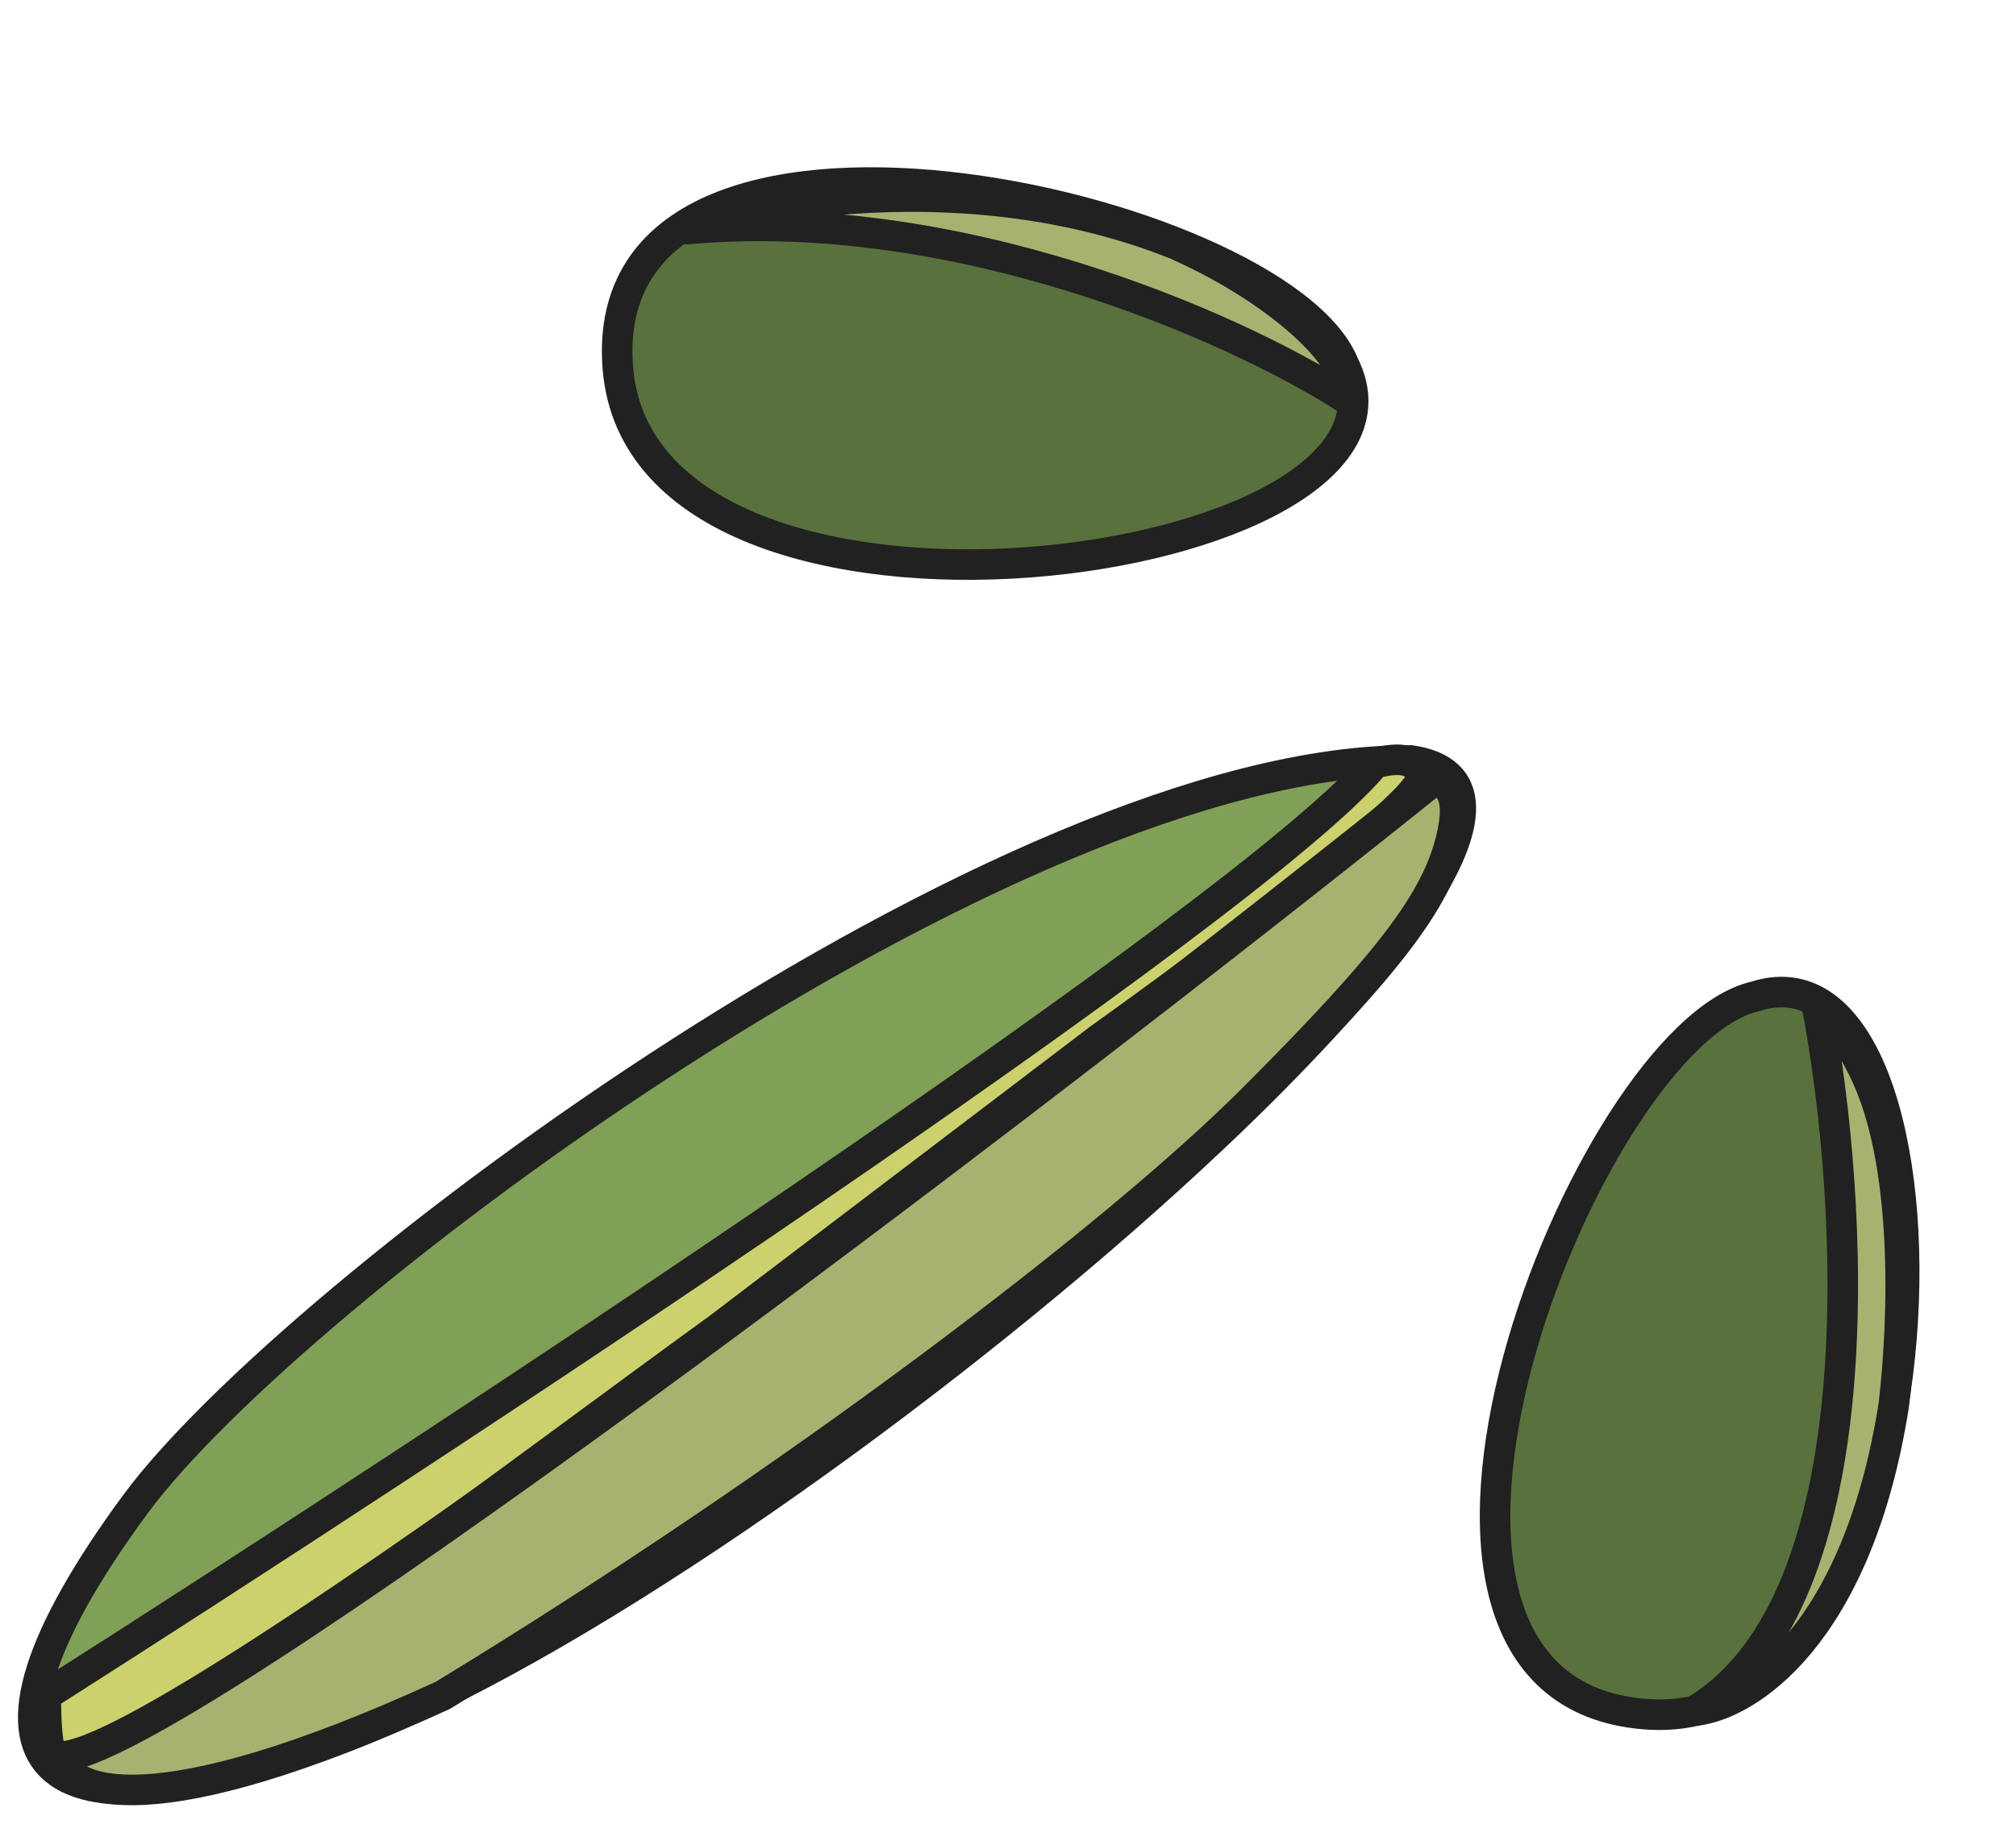 <?xml version="1.0" encoding="UTF-8"?> <svg xmlns="http://www.w3.org/2000/svg" width="66" height="60" viewBox="0 0 66 60" fill="none"> <path d="M11.324 56.849C25.86 51.26 55.014 26.208 46.194 24.896C32.952 24.819 9.518 42.337 4.433 49.244C-2.038 58.033 1.212 60.738 11.324 56.849Z" fill="#80A057" stroke="#212121"></path> <path d="M57.456 32.621C64.685 30.295 64.216 56.945 53.85 56.116C43.485 55.287 51.928 33.905 57.456 32.621Z" fill="#59713D" stroke="#212121"></path> <path d="M43.995 11.933C47.415 18.713 21.016 22.388 20.225 12.02C19.434 1.651 41.868 6.671 43.995 11.933Z" fill="#59713D" stroke="#212121"></path> <path d="M44.999 25C40.999 29.799 14.333 47.333 1.5 55.499C1.5 59.499 2.393 57.802 6 56C8 55.001 18.666 47 23.5 43.5L35.999 34C39.499 31.5 46.499 26.299 46.499 25.5C46.499 24.7 45.499 24.833 44.999 25Z" fill="#CCD16D" stroke="#212121"></path> <path d="M55.499 56C61.499 52.4 60.666 39.167 59.499 33C59.333 32.833 59.854 32.709 60.999 35C62.499 38 62.333 43.167 61.999 46C60.8 53.6 57.166 55.833 55.499 56Z" fill="#A8B270" stroke="#212121"></path> <path d="M22.499 7.5C31.299 6.7 40.332 10.667 43.999 13.001C44.499 12.001 42.099 9.6 38.499 8C30.499 4.8 22 7.5 22.499 7.5Z" fill="#A8B270" stroke="#212121"></path> <path d="M2 57.5C5.6 57.5 33.499 36.333 46.999 25.5C47.333 25.667 47.9 25.9 47.499 27.5C46.999 29.5 45.499 31.5 40.999 36C36.499 40.5 26 48.5 14.499 55.5C4.9 59.9 2.166 58.667 2 57.5Z" fill="#A8B270" stroke="#212121"></path> </svg> 